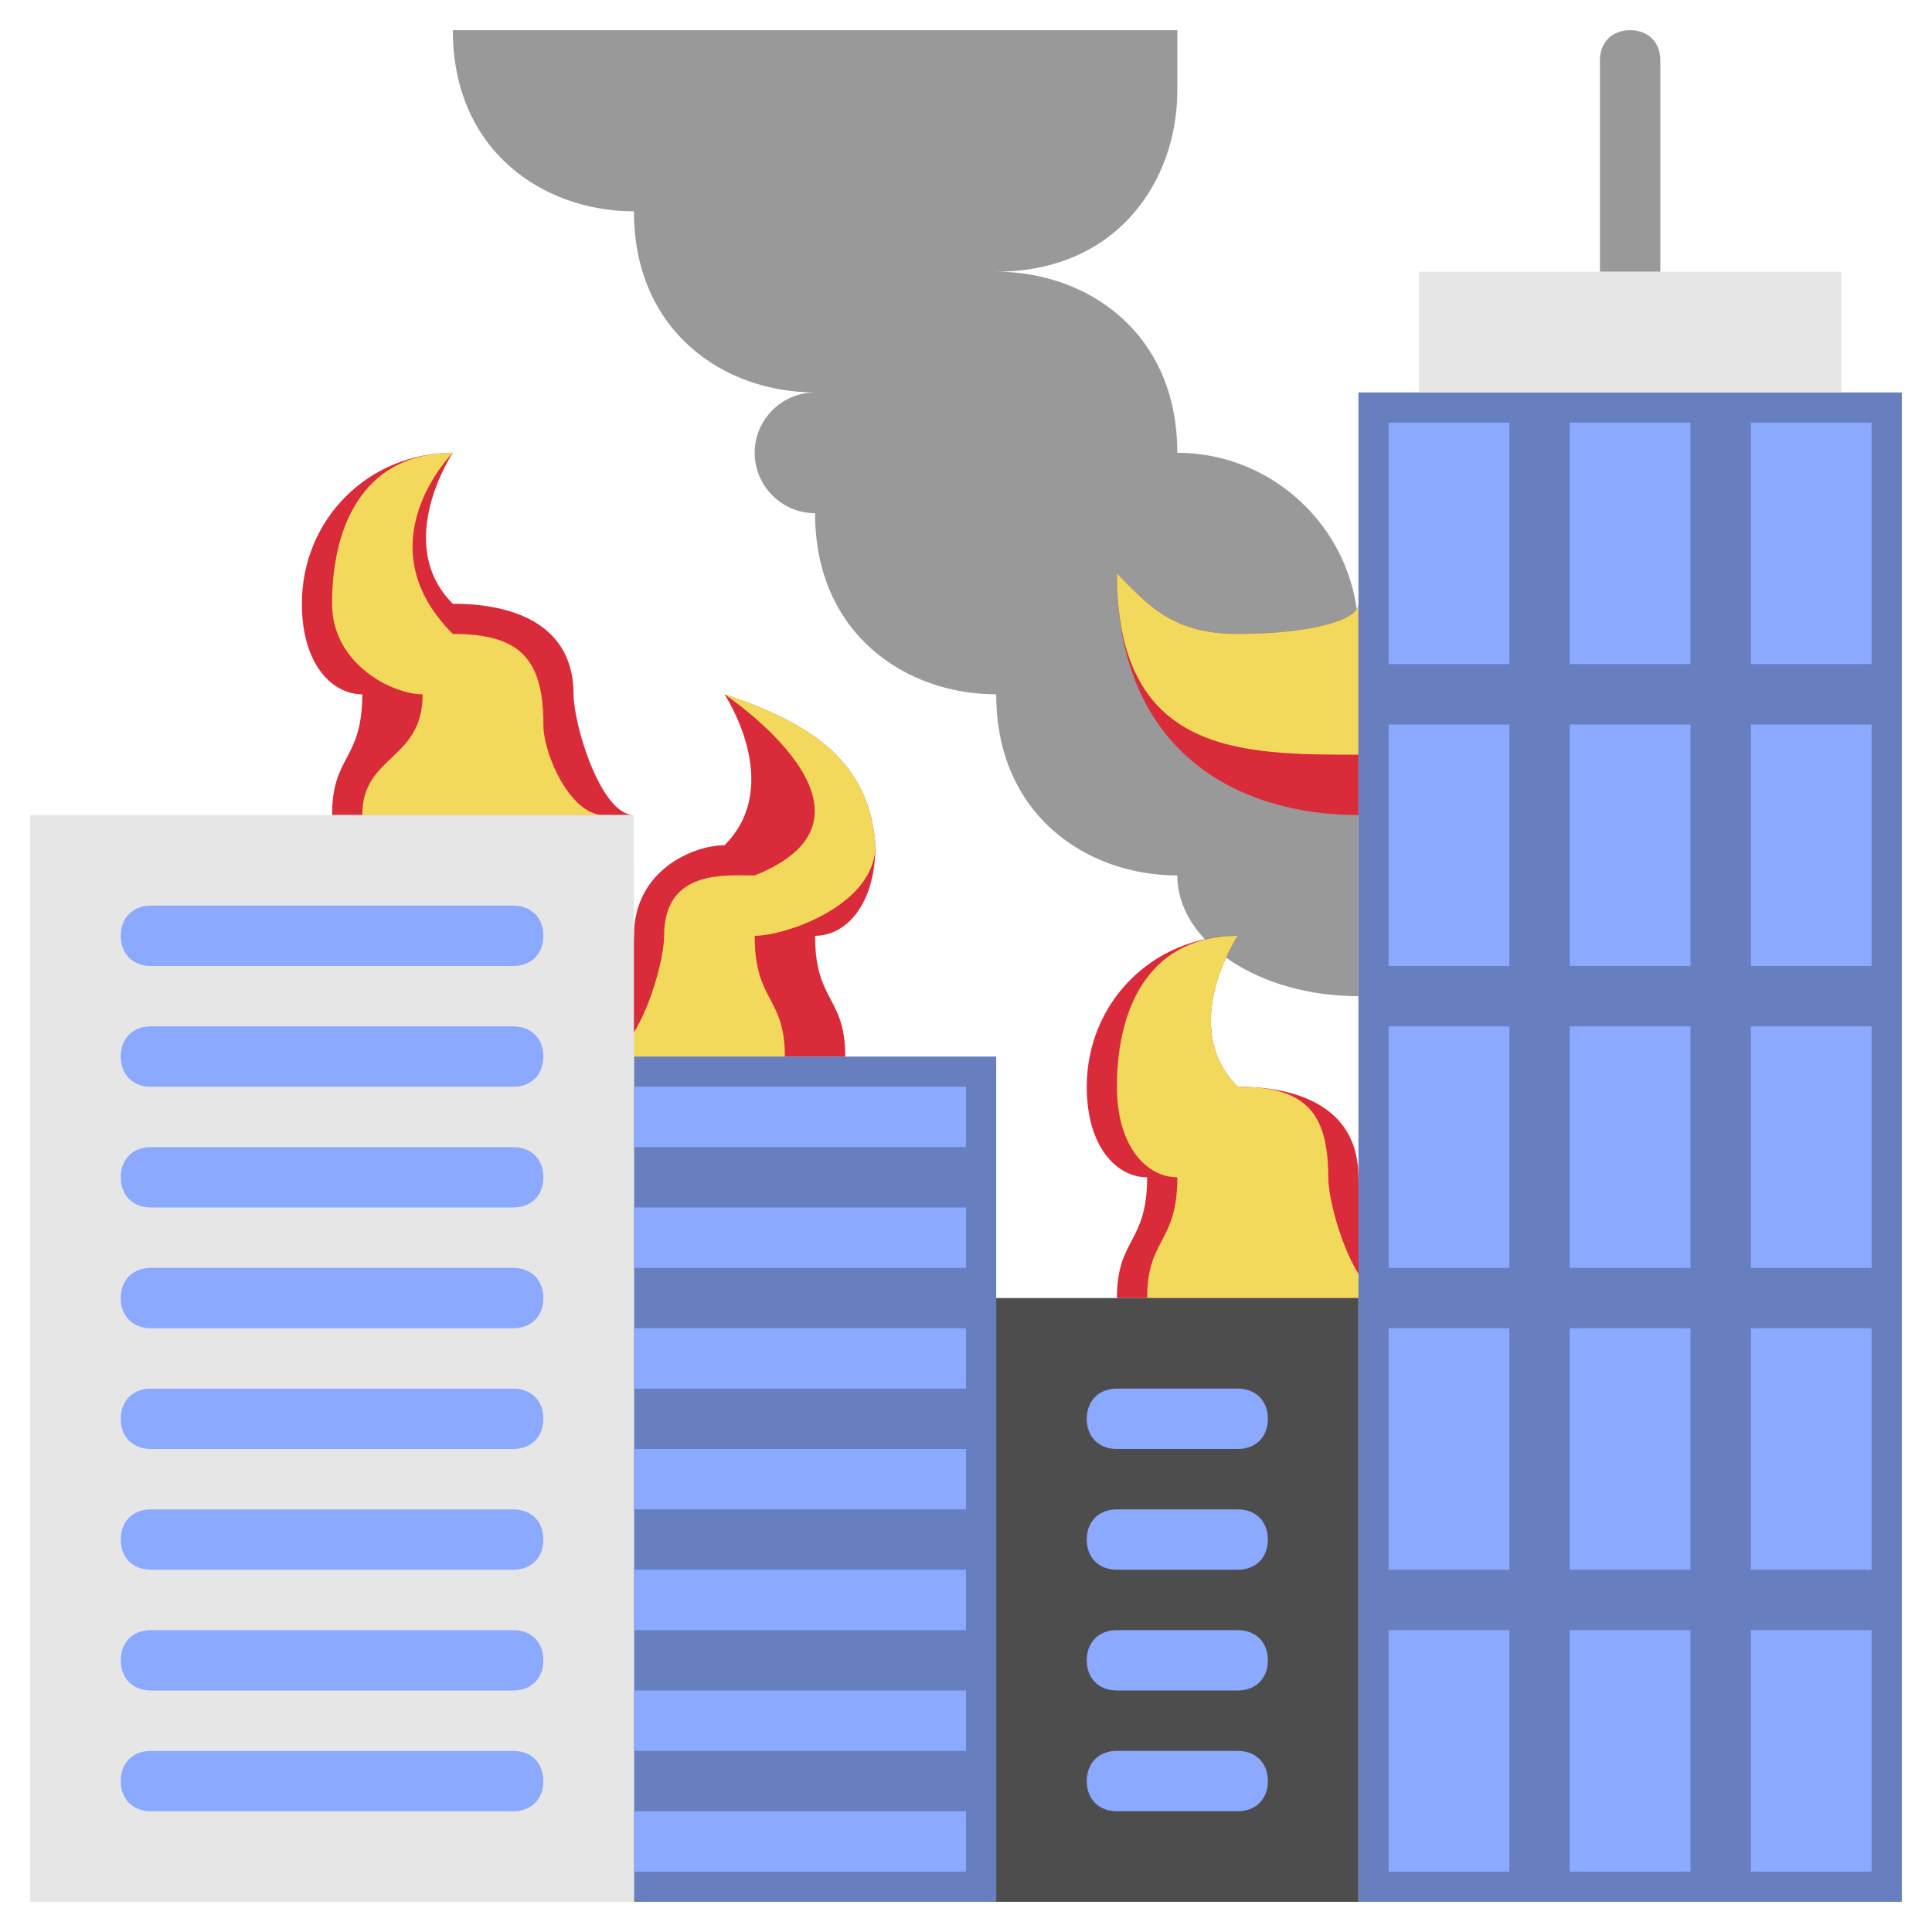 <?xml version="1.0" ?>
<svg enable-background="new 0 0 64 64" id="F_00000179619025669622265420000004066403108727610299_" version="1.1"
     viewBox="0 0 64 64" xml:space="preserve" xmlns="http://www.w3.org/2000/svg"
     xmlns:xlink="http://www.w3.org/1999/xlink"><g><path d="M15,1c0,4,3,6,6,6c0,4,3,6,6,6c-1.1,0-2,0.9-2,2s0.9,2,2,2c0,4,3,6,6,6c0,4,3,6,6,6c0,2.2,2.7,4,6,4V21   c0-3.3-2.7-6-6-6c0-4-3-6-6-6c4,0,6-3,6-6V1H15z" fill="#999999"/><path
        d="M21,31c0-2.2,2-3,3-3c2-2,0-5,0-5c3,1,4.8,2.3,5,5c0,2-1,3-2,3c0,2.2,1,2,1,4h-9C20.1,35,21,32,21,31z    M21,27c-1.1,0-2-3-2-4c0-2.2-1.8-3-4-3c-2-2,0-5,0-5c-2.8,0-5,2.2-5,5c0,2,1,3,2,3c0,2.2-1,2-1,4H21z M47,43c-1.1,0-2-3-2-4   c0-2.2-1.8-3-4-3c-2-2,0-5,0-5c-2.8,0-5,2.2-5,5c0,2,1,3,2,3c0,2.2-1,2-1,4H47z M45,20c0,0.6-1.8,1-4,1s-3-1-4-2c0,6,4.1,8,8,8V20z   "
        fill="#D92B3A"/><path
        d="M22,31c0-2.2,2-2,3-2c5-2-1-6-1-6c3,1,4.8,2.3,5,5c0,2-3,3-4,3c0,2.2,1,2,1,4h-6C21.1,35,22,32,22,31z    M20,27c-1.1,0-2-2-2-3c0-2.2-0.8-3-3-3c-3-3,0-6,0-6c-2.8,0-4,2.2-4,5c0,2,2,3,3,3c0,2.2-2,2-2,4H20z M46,43c-1.1,0-2-3-2-4   c0-2.2-0.8-3-3-3c-2-2,0-5,0-5c-2.8,0-4,2.2-4,5c0,2,1,3,2,3c0,2.2-1,2-1,4H46z M45,20c0,0.6-1.8,1-4,1s-3-1-4-2c0,6,4.1,6,8,6V20z   "
        fill="#F2D95C"/><rect fill="#687FBF" height="28" width="12" x="21" y="35"/><rect fill="#4D4D4D" height="20"
                                                                                         width="12" x="33" y="43"/><rect
        fill="#687FBF" height="50" width="18" x="45" y="13"/><rect fill="#E6E6E6" height="4" width="14" x="47" y="9"/><rect
        fill="#E6E6E6" height="36" width="20" x="1" y="27"/><path
        d="M18,31c0,0.6-0.4,1-1,1H5c-0.6,0-1-0.4-1-1s0.4-1,1-1h12C17.6,30,18,30.4,18,31z M17,34H5c-0.6,0-1,0.4-1,1   s0.4,1,1,1h12c0.6,0,1-0.4,1-1S17.6,34,17,34z M17,38H5c-0.6,0-1,0.4-1,1s0.4,1,1,1h12c0.6,0,1-0.4,1-1S17.6,38,17,38z M17,42H5   c-0.6,0-1,0.4-1,1s0.4,1,1,1h12c0.6,0,1-0.4,1-1S17.6,42,17,42z M17,46H5c-0.6,0-1,0.4-1,1s0.4,1,1,1h12c0.6,0,1-0.4,1-1   S17.6,46,17,46z M17,50H5c-0.6,0-1,0.4-1,1s0.4,1,1,1h12c0.6,0,1-0.4,1-1S17.6,50,17,50z M17,54H5c-0.6,0-1,0.4-1,1s0.4,1,1,1h12   c0.6,0,1-0.4,1-1S17.6,54,17,54z M17,58H5c-0.6,0-1,0.4-1,1s0.4,1,1,1h12c0.6,0,1-0.4,1-1S17.6,58,17,58z"
        fill="#8BA9FF"/><path
        d="M42,47c0,0.6-0.4,1-1,1h-4c-0.6,0-1-0.4-1-1s0.4-1,1-1h4C41.6,46,42,46.4,42,47z M41,50h-4   c-0.6,0-1,0.4-1,1s0.4,1,1,1h4c0.6,0,1-0.4,1-1S41.6,50,41,50z M41,54h-4c-0.6,0-1,0.4-1,1s0.4,1,1,1h4c0.6,0,1-0.4,1-1   S41.6,54,41,54z M41,58h-4c-0.6,0-1,0.4-1,1s0.4,1,1,1h4c0.6,0,1-0.4,1-1S41.6,58,41,58z"
        fill="#8BA9FF"/><path d="M54,1L54,1c-0.6,0-1,0.4-1,1v7h2V2C55,1.4,54.6,1,54,1z" fill="#999999"/><path
        d="M32,38H21v-2h11V38z M32,40H21v2h11V40z M32,44H21v2h11V44z M32,48H21v2h11V48z M32,52H21v2h11V52z M32,56   H21v2h11V56z M32,60H21v2h11V60z"
        fill="#8BA9FF"/><path
        d="M50,22h-4v-8h4V22z M56,14h-4v8h4V14z M62,14h-4v8h4V14z M50,24h-4v8h4V24z M56,24h-4v8h4V24z M62,24h-4v8   h4V24z M50,34h-4v8h4V34z M56,34h-4v8h4V34z M62,34h-4v8h4V34z M50,44h-4v8h4V44z M56,44h-4v8h4V44z M62,44h-4v8h4V44z M50,54h-4v8   h4V54z M56,54h-4v8h4V54z M62,54h-4v8h4V54z"
        fill="#8BA9FF"/></g></svg>